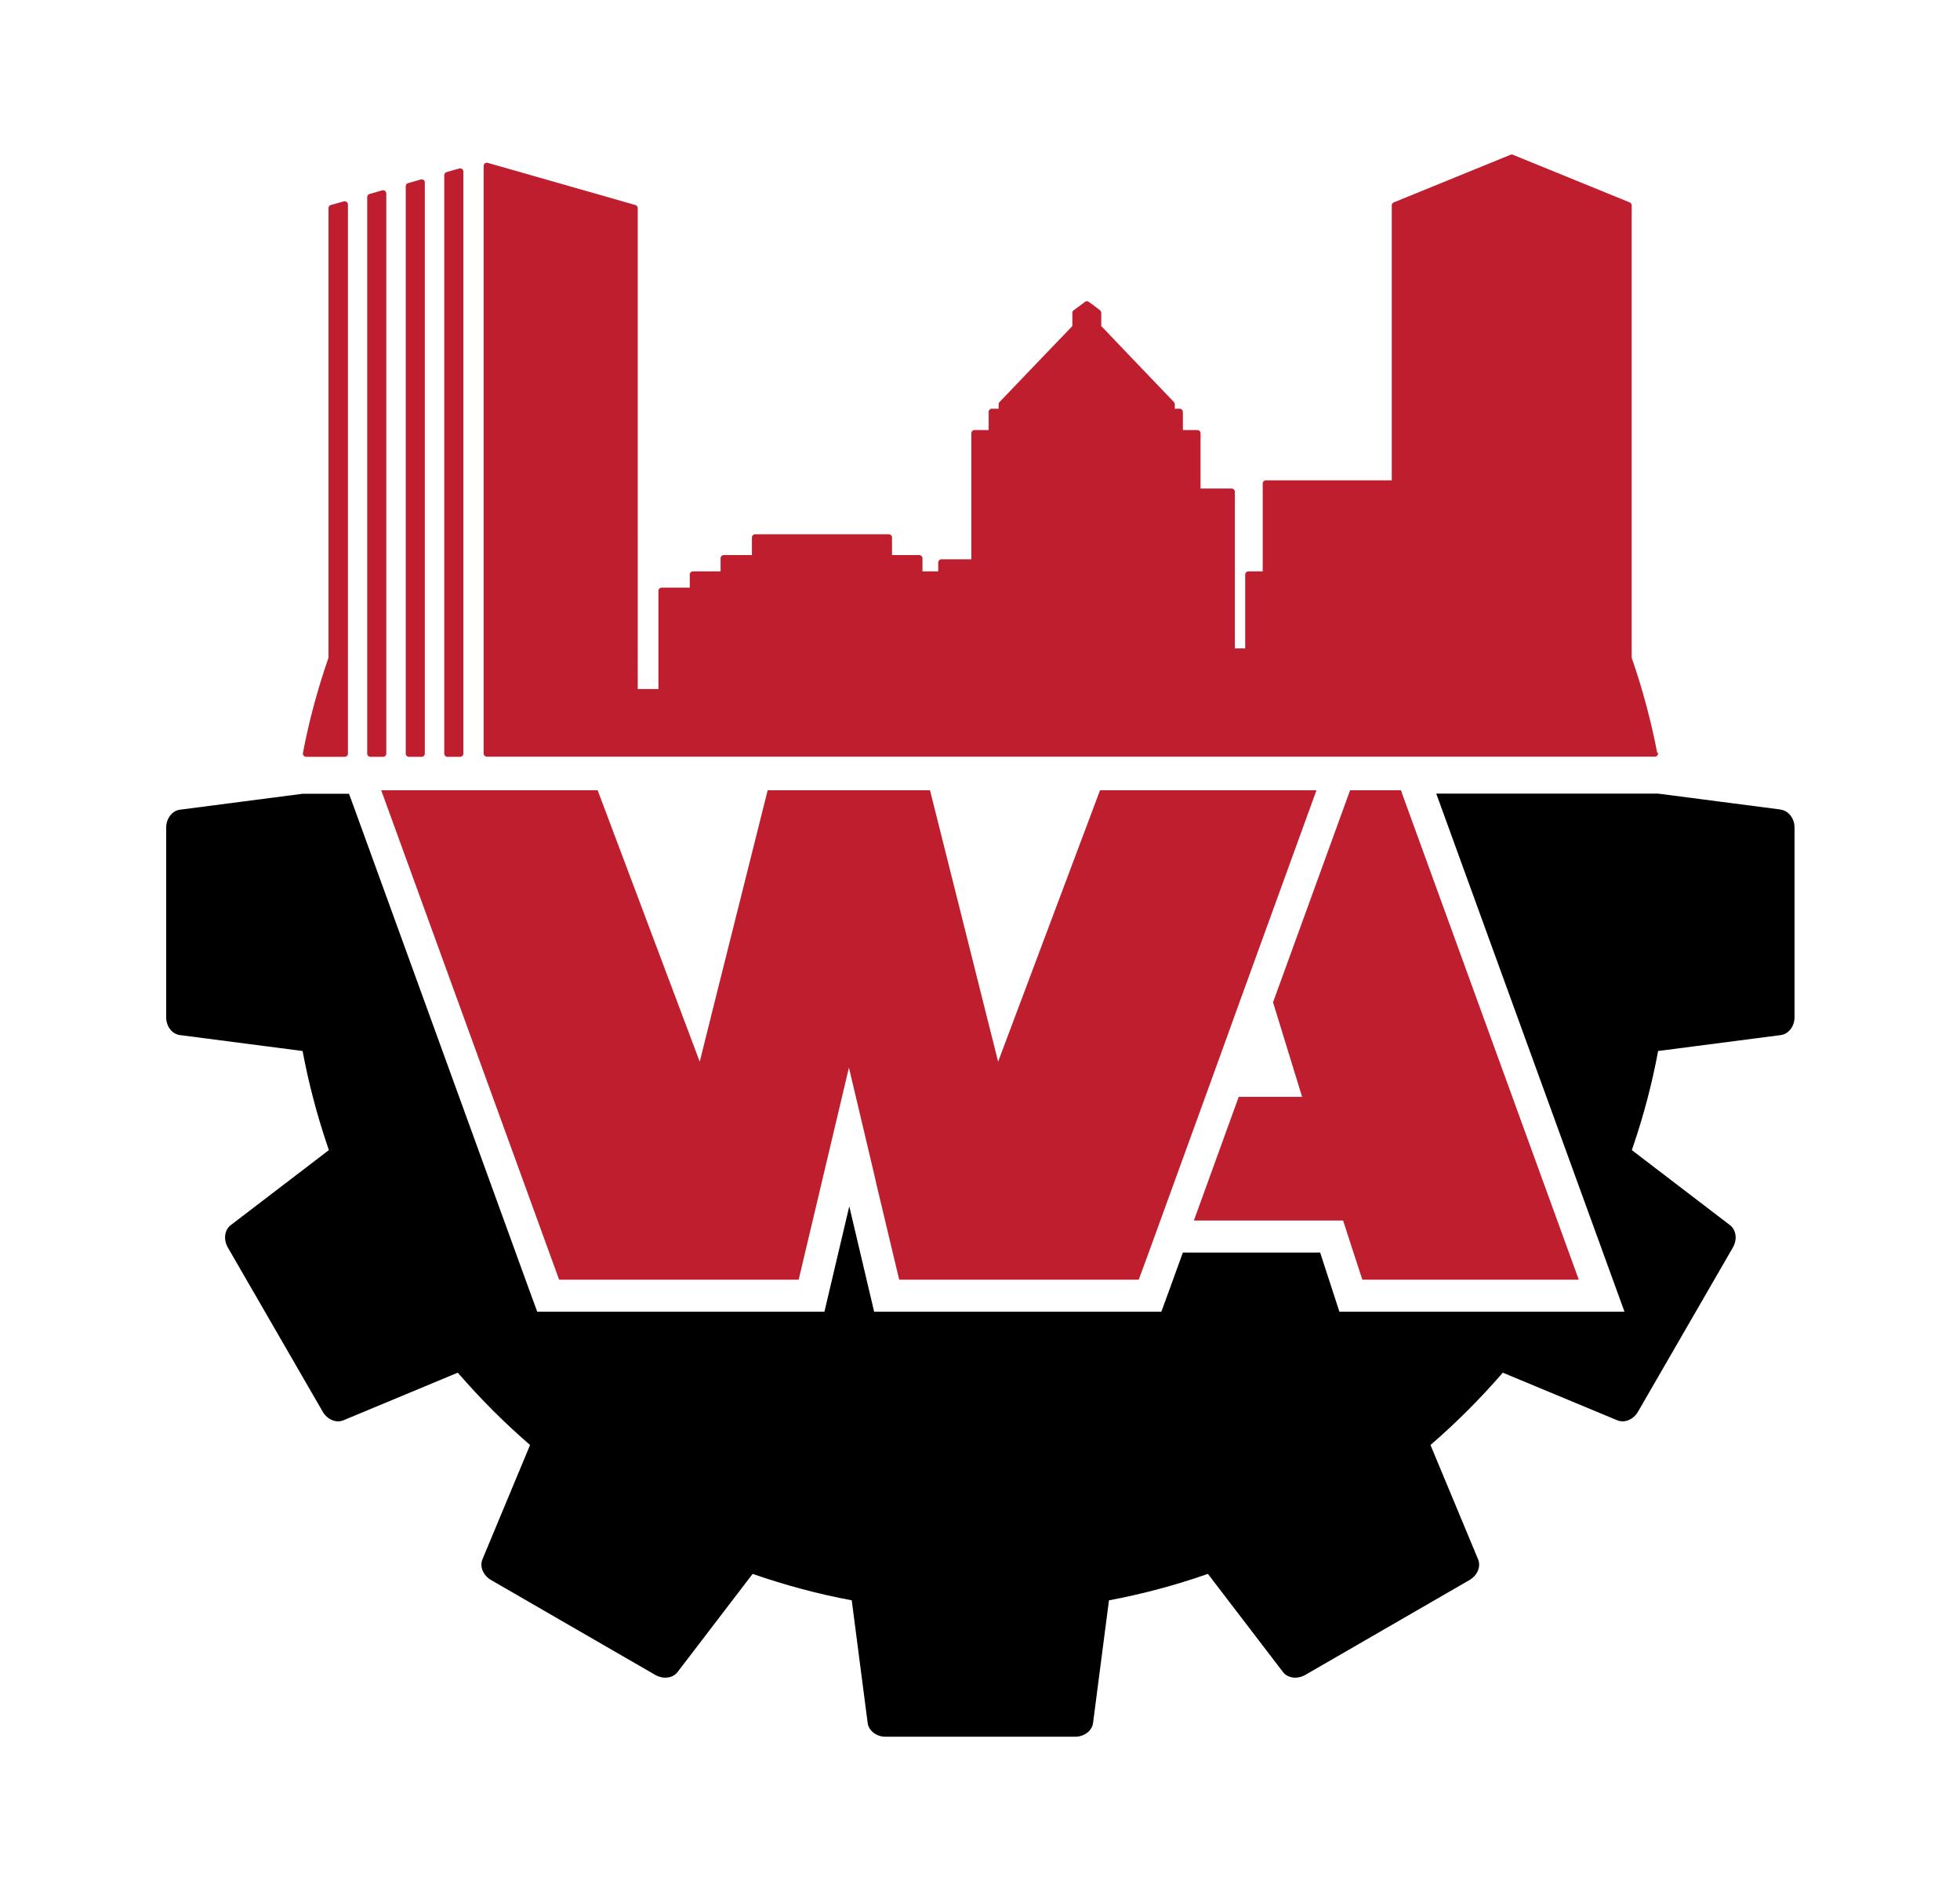 <?xml version="1.0" encoding="UTF-8"?>
<svg data-id="Layer_1" xmlns="http://www.w3.org/2000/svg" version="1.1" viewBox="0 0 1119.3 1080">
  <defs>
    <style>
      .st0 {
        fill: #be1e2d;
      }
    </style>
  </defs>
  <g>
    <path class="st0" d="M197.9,115.3c-.5-.3-1.1-.5-1.6-.3l-7.4,2.1c-.8.2-1.3.9-1.3,1.8v256.7c-6.1,17.6-11.1,35.9-14.6,54.4-.1.5,0,1.1.4,1.5.3.4.9.7,1.4.7h22.1c1,0,1.8-.8,1.8-1.8V116.8c0-.6-.3-1.1-.7-1.5Z"/>
    <path class="st0" d="M219.9,109c-.5-.3-1.1-.5-1.6-.3l-7.3,2.1c-.8.2-1.3.9-1.3,1.8v317.8c0,1,.8,1.8,1.8,1.8h7.3c1,0,1.8-.8,1.8-1.8V110.5c0-.6-.3-1.1-.7-1.5Z"/>
    <path class="st0" d="M241.9,102.8c-.5-.3-1-.5-1.6-.3l-7.3,2.1c-.8.2-1.3.9-1.3,1.8v324c0,1,.8,1.8,1.8,1.8h7.3c1,0,1.8-.8,1.8-1.8V104.2c0-.6-.3-1.1-.7-1.5Z"/>
    <path class="st0" d="M263.9,96.5c-.5-.3-1-.5-1.6-.3l-7.3,2.1c-.8.2-1.3.9-1.3,1.8v330.3c0,1,.8,1.8,1.8,1.8h7.3c1,0,1.8-.8,1.8-1.8V98c0-.6-.3-1.1-.7-1.5Z"/>
    <path class="st0" d="M946.4,430c-3.5-18.3-8.4-36.6-14.6-54.4t0,0V117.3c0-.7-.4-1.4-1.1-1.7l-66.7-27.2c-.4-.2-.9-.2-1.4,0l-66.7,27.2c-.7.3-1.1.9-1.1,1.7v157h-71.9c-1,0-1.8.8-1.8,1.8v50.2h-8.2c-1,0-1.8.8-1.8,1.8v42.2h-5.9v-89.5c0-1-.8-1.8-1.8-1.8h-17.8v-31.6c0-1-.8-1.8-1.8-1.8h-8.3v-10.4c0-1-.8-1.8-1.8-1.8h-2.8v-2.5c0-.5-.2-.9-.5-1.3l-24.7-25.8-16.8-17.6v-7.5c0-.6-.3-1.1-.7-1.5l-3.4-2.6-3-2.2c-.6-.5-1.5-.5-2.2,0l-3.1,2.3-3.4,2.5c-.5.3-.7.9-.7,1.5v7.5l-16.9,17.6-24.7,25.8c-.3.3-.5.8-.5,1.3v2.5h-3.9c-1,0-1.8.8-1.8,1.8v10.4h-8.1c-1,0-1.8.8-1.8,1.8v72h-17.1c-1,0-1.8.8-1.8,1.8v5.1h-9v-7.5c0-1-.8-1.8-1.8-1.8h-15.6v-10.1c0-1-.8-1.8-1.8-1.8h-76.4c-1,0-1.8.8-1.8,1.8v10.1h-16.1c-1,0-1.8.8-1.8,1.8v7.5h-15.8c-1,0-1.8.8-1.8,1.8v7.5h-16.1c-1,0-1.8.8-1.8,1.8v56.1h-11.8V118.9c0-.8-.5-1.5-1.3-1.8l-84.4-24.1c-.6-.2-1.1,0-1.6.3-.5.3-.7.9-.7,1.5v335.5c0,1,.8,1.8,1.8,1.8h667.1c.5,0,1.1-.2,1.4-.7.3-.4.5-1,.4-1.5Z"/>
  </g>
  <polygon points="901.6 730.8 778 730.8 771.7 711.5 778 730.8 901.6 730.8 800.7 453.2 800.7 453.2 901.6 730.8"/>
  <rect x="682.3" y="590.2" width="38.2" height="0" transform="translate(-92.8 1048) rotate(-70)"/>
  <polygon points="656 715.3 656 715.3 650.3 730.8 656 715.3"/>
  <polygon points="498.8 668.8 500.6 676.7 498.8 668.8 498.8 668.8"/>
  <path d="M1016.9,462.3l-70.1-9.1h-126.6l98.6,271.4,8.9,24.5h-162.8l-4.1-12.6-6.9-21.2h-78.4l-7.9,21.8-4.4,12h-164l-3.3-14-10.9-46.2-10.9,46.2-3.3,14h-164l-4.4-12-101.5-279.5-1.6-4.3h-26.5l-70.1,9.1c-4.4.6-7.8,5-7.8,10.2v108.3c0,5.2,3.3,9.6,7.8,10.2l70.1,9.1c3.4,18.2,8.1,36.1,14,53.6l1,3-56.1,42.9c-3.5,2.7-4.2,8.2-1.6,12.7l54.2,93.8c2.6,4.5,7.7,6.6,11.8,4.9l65.3-27.2c6.4,7.3,13,14.5,19.9,21.4,6.9,6.9,14.1,13.6,21.4,19.9l-27.2,65.3c-1.7,4.1.4,9.2,4.9,11.8l93.8,54.2c4.5,2.6,10,1.9,12.7-1.6l42.9-56.1c18.4,6.4,37.3,11.5,56.6,15.1l9.1,70.1c.6,4.4,5,7.8,10.2,7.8h108.3c5.2,0,9.6-3.4,10.2-7.8l9.1-70.1c19.3-3.6,38.2-8.7,56.5-15.1l42.9,56.1c2.7,3.5,8.2,4.2,12.7,1.6l93.8-54.2c4.5-2.6,6.6-7.7,4.9-11.8l-27.2-65.3c7.3-6.3,14.5-13,21.4-19.9,6.9-6.9,13.6-14.1,19.9-21.4l65.4,27.2c4.1,1.7,9.2-.4,11.8-4.9l54.2-93.8c2.6-4.5,1.9-10-1.6-12.7l-56.1-42.9c.3-1,.7-2,1-3,5.9-17.4,10.6-35.3,14-53.6l70.1-9.1c4.4-.6,7.8-5,7.8-10.2v-108.3c0-5.2-3.4-9.6-7.8-10.2Z"/>
  <rect x="383.5" y="585.7" width="42.6" height="0"/>
  <polygon class="st0" points="319.3 730.8 319.3 730.8 456.1 730.8 484.8 609.7 484.8 609.7 498.8 668.8 500.6 676.7 513.5 730.8 513.5 730.8 650.3 730.8 656 715.3 694.9 608.2 707.9 572.2 751.8 451.3 628.2 451.3 570 606.3 531.1 451.3 531.1 451.3 438.4 451.3 409.9 565 399.6 606.3 399.6 606.3 341.3 451.3 217.7 451.3 319.3 730.8"/>
  <polygon class="st0" points="771 451.3 727 572.4 743.6 626.4 707.4 626.4 681.8 697 767 697 771.7 711.5 778 730.8 901.6 730.8 800.7 453.2 800.1 451.3 771 451.3"/>
</svg>